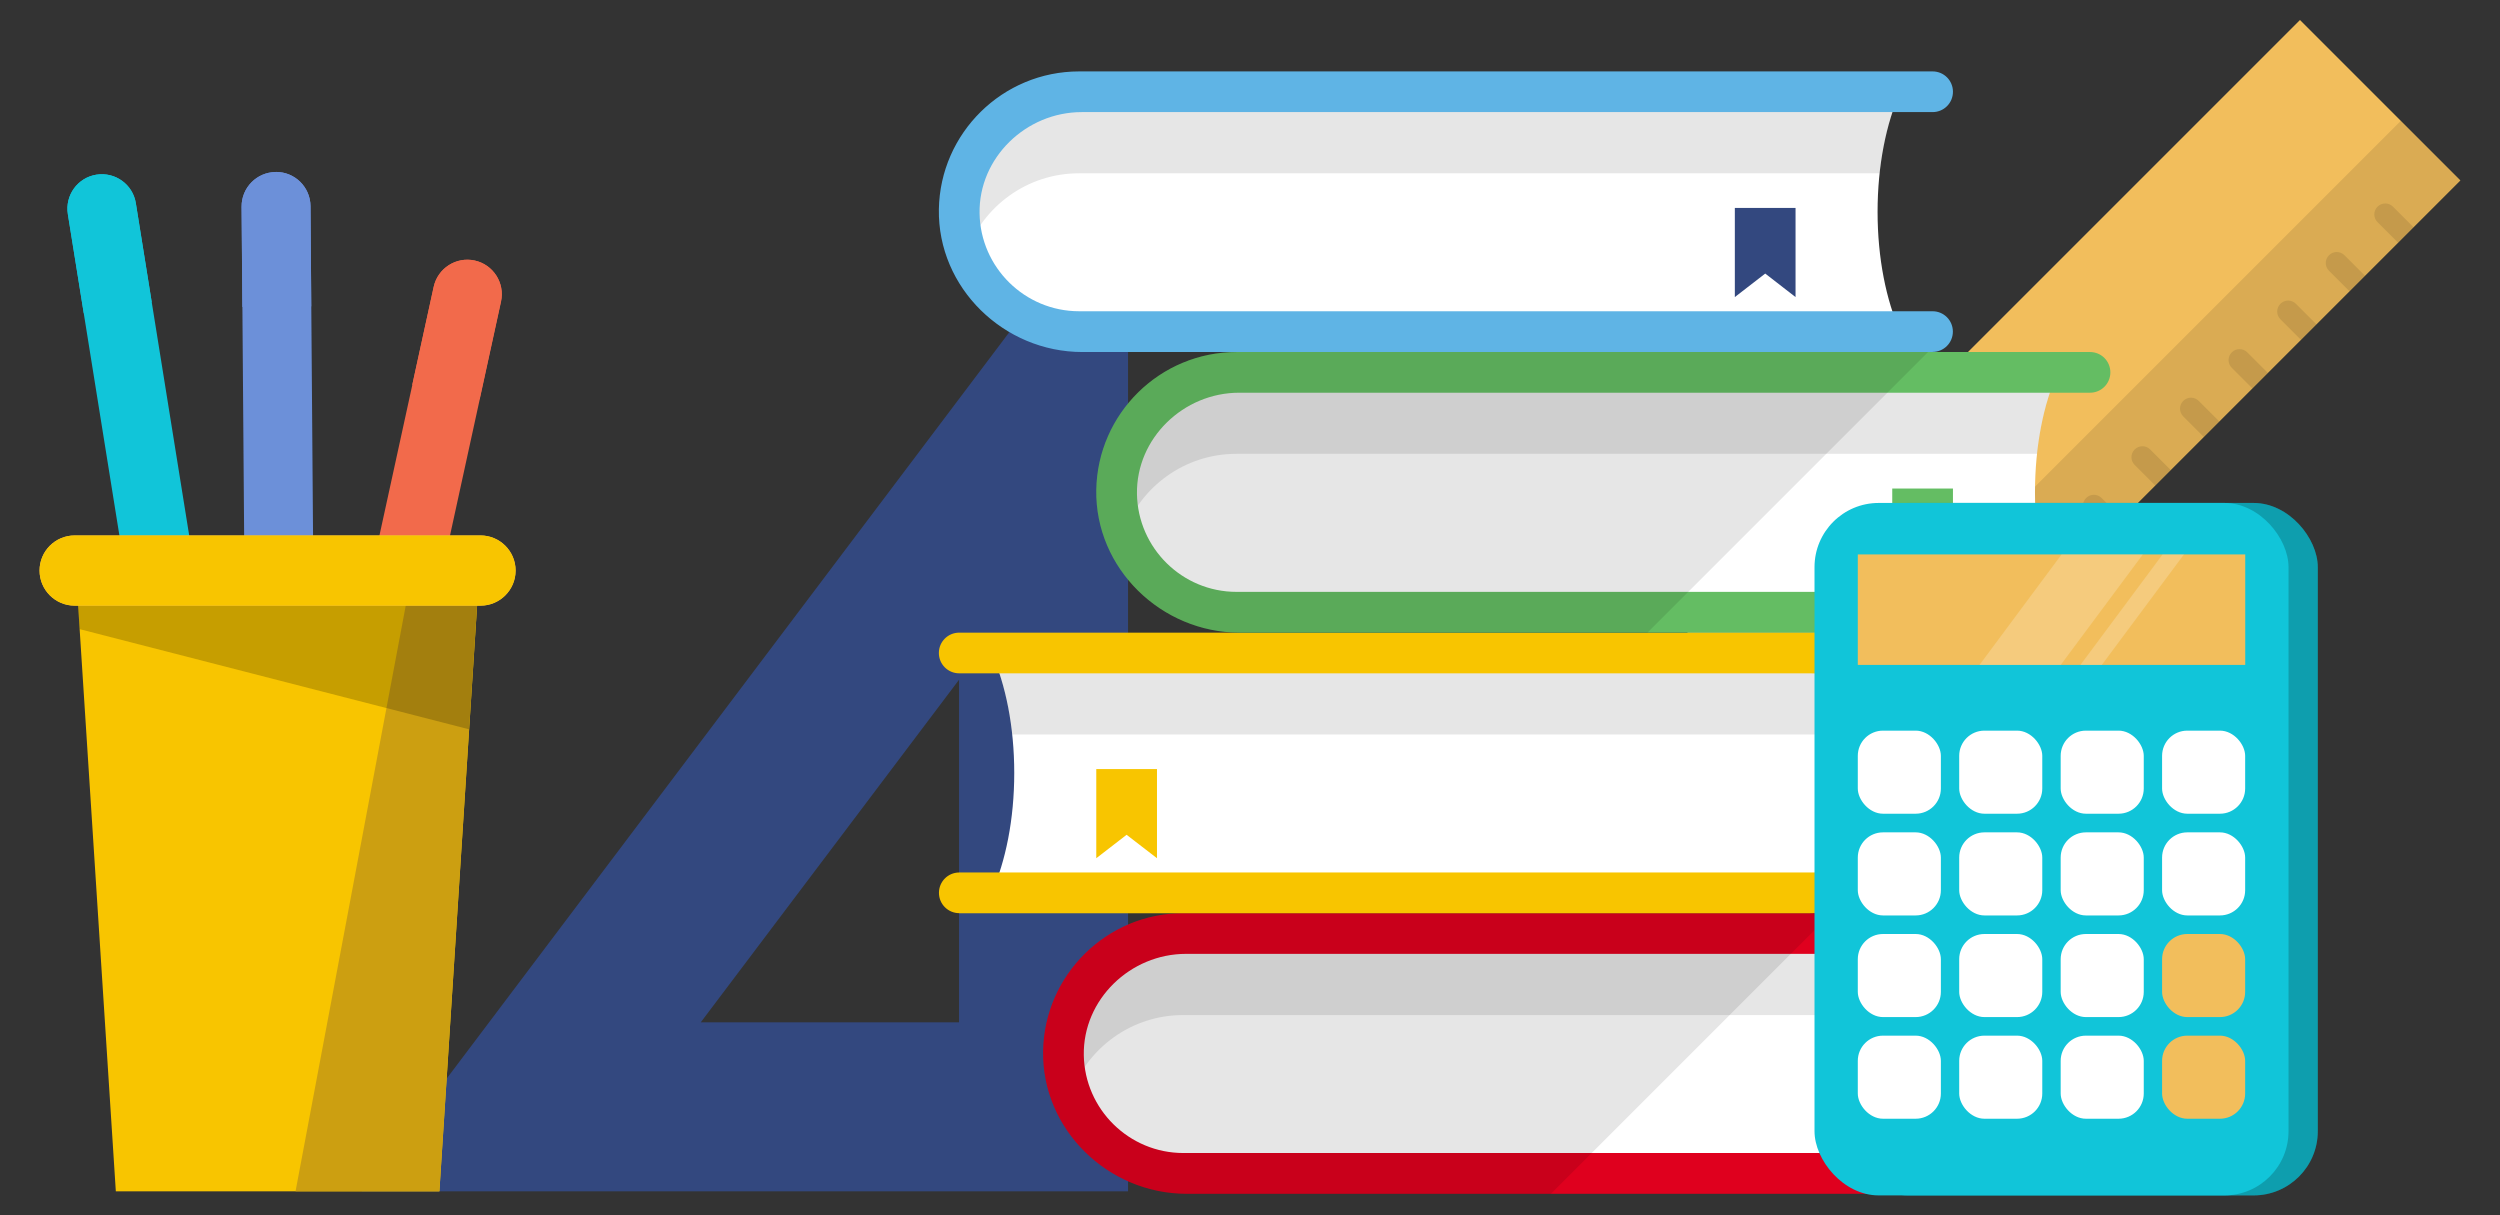 <?xml version="1.0" encoding="UTF-8"?><svg xmlns="http://www.w3.org/2000/svg" viewBox="0 0 308.43 149.94"><rect x="0" y="0" width="308.43" height="149.94" fill="#333333" stroke="none"/><defs><style>.cls-1,.cls-2{fill:#fff;}.cls-1,.cls-3{opacity:.2;}.cls-4{fill:#5fb4e5;}.cls-5{fill:#f2be5c;}.cls-6{fill:#df001e;}.cls-7{fill:#cc9f11;}.cls-8,.cls-9{fill:#11c5d9;}.cls-10{isolation:isolate;}.cls-9,.cls-11,.cls-12,.cls-13{mix-blend-mode:multiply;}.cls-14,.cls-11{fill:#f26a4b;}.cls-15{fill:#64bd63;}.cls-12,.cls-16{opacity:.1;}.cls-17{fill:#f8c500;}.cls-13,.cls-18{fill:#6c90d9;}.cls-19{fill:#33487f;}</style></defs><g class="cls-10"><g id="OBJECTS"><path class="cls-19" d="M44.62,146.98h94.55V21.55l-94.55,125.43ZM118.32,126.13h-31.87l31.87-42.27v42.27Z"/><rect class="cls-5" x="239.97" y="-4.07" width="27.99" height="112.22" transform="translate(111.19 -164.34) rotate(45)"/><rect class="cls-12" x="254.99" y="2.15" width="10.39" height="112.22" transform="translate(117.41 -166.92) rotate(45)"/><path class="cls-12" d="M231.87,93.94l-2.54-2.54c-.53-.53-1.38-.53-1.91,0h0c-.53.53-.53,1.38,0,1.91l2.54,2.54,1.91-1.91Z"/><path class="cls-12" d="M237.86,87.95l-2.54-2.54c-.53-.53-1.38-.53-1.91,0h0c-.53.53-.53,1.38,0,1.91l2.54,2.54,1.91-1.91Z"/><path class="cls-12" d="M243.85,81.96l-2.54-2.54c-.53-.53-1.38-.53-1.91,0h0c-.53.53-.53,1.38,0,1.91l2.54,2.54,1.91-1.91Z"/><path class="cls-12" d="M249.84,75.96l-2.54-2.54c-.53-.53-1.38-.53-1.91,0h0c-.53.53-.53,1.38,0,1.91l2.54,2.54,1.91-1.91Z"/><path class="cls-12" d="M255.83,69.97l-2.54-2.54c-.53-.53-1.38-.53-1.91,0h0c-.53.53-.53,1.38,0,1.91l2.54,2.54,1.91-1.91Z"/><path class="cls-12" d="M261.82,63.98l-2.54-2.54c-.53-.53-1.38-.53-1.91,0h0c-.53.53-.53,1.38,0,1.91l2.54,2.54,1.91-1.91Z"/><path class="cls-12" d="M267.81,57.99l-2.54-2.54c-.53-.53-1.38-.53-1.91,0h0c-.53.53-.53,1.38,0,1.91l2.54,2.54,1.91-1.91Z"/><path class="cls-12" d="M273.8,52l-2.54-2.54c-.53-.53-1.38-.53-1.91,0h0c-.53.53-.53,1.38,0,1.91l2.54,2.54,1.91-1.91Z"/><path class="cls-12" d="M279.79,46.01l-2.54-2.54c-.53-.53-1.38-.53-1.91,0h0c-.53.53-.53,1.38,0,1.91l2.54,2.54,1.91-1.91Z"/><path class="cls-12" d="M285.79,40.02l-2.54-2.54c-.53-.53-1.38-.53-1.91,0h0c-.53.53-.53,1.38,0,1.91l2.54,2.54,1.91-1.91Z"/><path class="cls-12" d="M291.78,34.03l-2.54-2.54c-.53-.53-1.38-.53-1.91,0h0c-.53.53-.53,1.38,0,1.91l2.54,2.54,1.91-1.91Z"/><path class="cls-12" d="M297.77,28.04l-2.54-2.54c-.53-.53-1.38-.53-1.91,0h0c-.53.53-.53,1.38,0,1.91l2.54,2.54,1.91-1.91Z"/><path class="cls-2" d="M244.5,129.98c0-5.71,1.06-10.91,2.8-14.8h-101.31c-8.17,0-14.8,6.62-14.8,14.8s6.62,14.8,14.8,14.8h101.31c-1.74-3.88-2.8-9.08-2.8-14.8Z"/><path class="cls-16" d="M145.99,125.23h98.77c.41-3.82,1.3-7.27,2.54-10.05h-101.31c-8.17,0-14.8,6.62-14.8,14.8,0,1.77.33,3.45.89,5.02,2.06-5.7,7.5-9.77,13.9-9.77Z"/><path class="cls-6" d="M251.29,147.28h-104.9c-9.68,0-17.86-7.92-17.7-17.61.16-9.41,7.86-17.01,17.31-17.01h105.29c1.39,0,2.51,1.12,2.51,2.51h0c0,1.39-1.12,2.51-2.51,2.51h-104.97c-6.87,0-12.72,5.62-12.61,12.49.11,6.68,5.58,12.08,12.28,12.08h105.29c1.39,0,2.51,1.12,2.51,2.51h0c0,1.39-1.12,2.51-2.51,2.51Z"/><polygon class="cls-6" points="234.38 140.5 230.63 137.6 226.89 140.5 226.89 129.5 234.38 129.5 234.38 140.5"/><path class="cls-2" d="M125.13,95.36c0-5.71-1.06-10.91-2.8-14.8h101.31c8.17,0,14.8,6.62,14.8,14.8s-6.62,14.8-14.8,14.8h-101.31c1.74-3.88,2.8-9.08,2.8-14.8Z"/><path class="cls-16" d="M223.63,90.61h-98.77c-.41-3.82-1.3-7.27-2.54-10.05h101.31c8.17,0,14.8,6.62,14.8,14.8,0,1.77-.33,3.45-.89,5.02-2.06-5.7-7.5-9.77-13.9-9.77Z"/><path class="cls-17" d="M118.34,112.67h104.9c9.68,0,17.86-7.92,17.7-17.61-.16-9.41-7.86-17.01-17.31-17.01h-105.29c-1.39,0-2.51,1.12-2.51,2.51h0c0,1.39,1.12,2.51,2.51,2.51h104.97c6.87,0,12.72,5.62,12.61,12.49-.11,6.68-5.58,12.08-12.28,12.08h-105.29c-1.39,0-2.51,1.12-2.51,2.51h0c0,1.39,1.12,2.51,2.51,2.51Z"/><polygon class="cls-17" points="135.25 105.88 138.99 102.99 142.74 105.88 142.74 94.88 135.25 94.88 135.25 105.88"/><path class="cls-2" d="M251.06,60.74c0-5.71,1.06-10.91,2.8-14.8h-101.31c-8.17,0-14.8,6.62-14.8,14.8s6.62,14.8,14.8,14.8h101.31c-1.74-3.88-2.8-9.08-2.8-14.8Z"/><path class="cls-16" d="M152.55,55.99h98.77c.41-3.82,1.3-7.27,2.54-10.05h-101.31c-8.17,0-14.8,6.62-14.8,14.8,0,1.77.33,3.45.89,5.02,2.06-5.7,7.5-9.77,13.9-9.77Z"/><path class="cls-15" d="M257.85,78.05h-104.9c-9.68,0-17.86-7.92-17.7-17.61.16-9.41,7.86-17.01,17.31-17.01h105.29c1.39,0,2.51,1.12,2.51,2.51h0c0,1.39-1.12,2.51-2.51,2.51h-104.97c-6.87,0-12.72,5.62-12.61,12.49.11,6.68,5.58,12.08,12.28,12.08h105.29c1.39,0,2.51,1.12,2.51,2.51h0c0,1.39-1.12,2.51-2.51,2.51Z"/><polygon class="cls-15" points="240.94 71.27 237.19 68.37 233.45 71.27 233.45 60.27 240.94 60.27 240.94 71.27"/><path class="cls-2" d="M231.64,26.13c0-5.71,1.06-10.91,2.8-14.8h-101.31c-8.17,0-14.8,6.62-14.8,14.8s6.62,14.8,14.8,14.8h101.31c-1.74-3.88-2.8-9.08-2.8-14.8Z"/><path class="cls-16" d="M133.13,21.38h98.77c.41-3.82,1.3-7.27,2.54-10.05h-101.31c-8.17,0-14.8,6.62-14.8,14.8,0,1.77.33,3.45.89,5.02,2.06-5.7,7.5-9.77,13.9-9.77Z"/><path class="cls-4" d="M238.43,43.43h-104.9c-9.68,0-17.86-7.92-17.7-17.61.16-9.41,7.86-17.01,17.31-17.01h105.29c1.39,0,2.51,1.12,2.51,2.51h0c0,1.39-1.12,2.51-2.51,2.51h-104.97c-6.87,0-12.72,5.62-12.61,12.49.11,6.68,5.58,12.08,12.28,12.08h105.29c1.39,0,2.51,1.12,2.51,2.51h0c0,1.39-1.12,2.51-2.51,2.51Z"/><polygon class="cls-19" points="221.52 36.65 217.78 33.75 214.03 36.65 214.03 25.65 221.52 25.65 221.52 36.65"/><path class="cls-16" d="M237.87,43.43h-85.31c-9.44,0-17.15,7.6-17.31,17.01-.16,9.68,8.02,17.61,17.7,17.61h50.3l34.62-34.62Z"/><path class="cls-16" d="M145.99,112.67c-9.44,0-17.14,7.6-17.3,17.01-.16,9.68,8.02,17.61,17.7,17.61h44.94l34.62-34.62h-79.95Z"/><path class="cls-8" d="M31.66,117.93l-8.39,1.35L8.37,26.42c-.37-2.32,1.2-4.5,3.52-4.87h0c2.32-.37,4.5,1.2,4.87,3.52l14.91,92.86Z"/><path class="cls-9" d="M11.89,21.55c-2.32.37-3.89,2.55-3.52,4.87l1.96,12.21,8.39-1.35-1.96-12.21c-.37-2.32-2.55-3.89-4.87-3.52Z"/><path class="cls-14" d="M41.75,129.08l-8.3-1.81,20.06-91.88c.5-2.29,2.77-3.75,5.06-3.25h0c2.29.5,3.75,2.77,3.25,5.06l-20.06,91.88Z"/><path class="cls-11" d="M58.56,32.14c-2.29-.5-4.56.95-5.06,3.25l-2.64,12.08,8.3,1.81,2.64-12.08c.5-2.29-.95-4.56-3.25-5.06Z"/><path class="cls-18" d="M39.03,119.48l-8.5.07-.72-94.05c-.02-2.35,1.87-4.26,4.22-4.28h0c2.35-.02,4.26,1.87,4.28,4.22l.72,94.05Z"/><path class="cls-13" d="M34.02,21.22c-2.35.02-4.23,1.94-4.22,4.28l.1,12.37,8.5-.07-.09-12.37c-.02-2.35-1.94-4.24-4.28-4.22Z"/><polygon class="cls-17" points="54.21 146.98 14.29 146.98 9.36 70.39 59.14 70.39 54.21 146.98"/><polygon class="cls-7" points="50.87 70.39 36.46 146.98 54.21 146.98 59.14 70.39 50.87 70.39"/><polygon class="cls-3" points="59.14 70.39 9.36 70.39 9.83 77.62 57.88 89.98 59.14 70.39"/><path class="cls-5" d="M59.29,74.72H9.21c-2.39,0-4.33-1.94-4.33-4.33h0c0-2.39,1.94-4.33,4.33-4.33h50.07c2.39,0,4.33,1.94,4.33,4.33h0c0,2.39-1.94,4.33-4.33,4.33Z"/><path class="cls-17" d="M59.29,74.72H9.21c-2.39,0-4.33-1.94-4.33-4.33h0c0-2.39,1.94-4.33,4.33-4.33h50.07c2.39,0,4.33,1.94,4.33,4.33h0c0,2.39-1.94,4.33-4.33,4.33Z"/><rect class="cls-8" x="227.47" y="62.05" width="58.48" height="85.43" rx="7.92" ry="7.92"/><rect class="cls-3" x="227.47" y="62.05" width="58.48" height="85.43" rx="7.92" ry="7.92"/><rect class="cls-8" x="223.86" y="62.05" width="58.48" height="85.43" rx="7.92" ry="7.92"/><rect class="cls-5" x="229.2" y="68.4" width="47.8" height="13.63"/><rect class="cls-2" x="229.2" y="90.14" width="10.25" height="10.25" rx="3.11" ry="3.11"/><rect class="cls-2" x="241.71" y="90.14" width="10.25" height="10.25" rx="3.11" ry="3.11"/><rect class="cls-2" x="254.23" y="90.14" width="10.25" height="10.25" rx="3.11" ry="3.11"/><rect class="cls-2" x="266.74" y="90.14" width="10.25" height="10.25" rx="3.11" ry="3.11"/><rect class="cls-2" x="229.2" y="102.69" width="10.25" height="10.25" rx="3.11" ry="3.11"/><rect class="cls-2" x="241.71" y="102.69" width="10.25" height="10.25" rx="3.11" ry="3.11"/><rect class="cls-2" x="254.23" y="102.69" width="10.25" height="10.25" rx="3.11" ry="3.11"/><rect class="cls-2" x="266.74" y="102.69" width="10.25" height="10.25" rx="3.11" ry="3.11"/><rect class="cls-2" x="229.2" y="115.23" width="10.25" height="10.25" rx="3.11" ry="3.11"/><rect class="cls-2" x="241.71" y="115.23" width="10.25" height="10.25" rx="3.11" ry="3.11"/><rect class="cls-2" x="254.23" y="115.23" width="10.25" height="10.25" rx="3.11" ry="3.11"/><rect class="cls-5" x="266.74" y="115.23" width="10.25" height="10.25" rx="3.11" ry="3.11"/><rect class="cls-2" x="229.2" y="127.77" width="10.25" height="10.25" rx="3.11" ry="3.11"/><rect class="cls-2" x="241.71" y="127.77" width="10.25" height="10.25" rx="3.11" ry="3.11"/><rect class="cls-2" x="254.23" y="127.77" width="10.25" height="10.25" rx="3.11" ry="3.11"/><rect class="cls-5" x="266.74" y="127.77" width="10.25" height="10.25" rx="3.11" ry="3.11"/><polygon class="cls-1" points="254.23 82.04 244.21 82.04 254.34 68.4 264.37 68.4 254.23 82.04"/><polygon class="cls-1" points="259.3 82.04 256.66 82.04 266.8 68.4 269.44 68.4 259.3 82.04"/></g></g></svg>